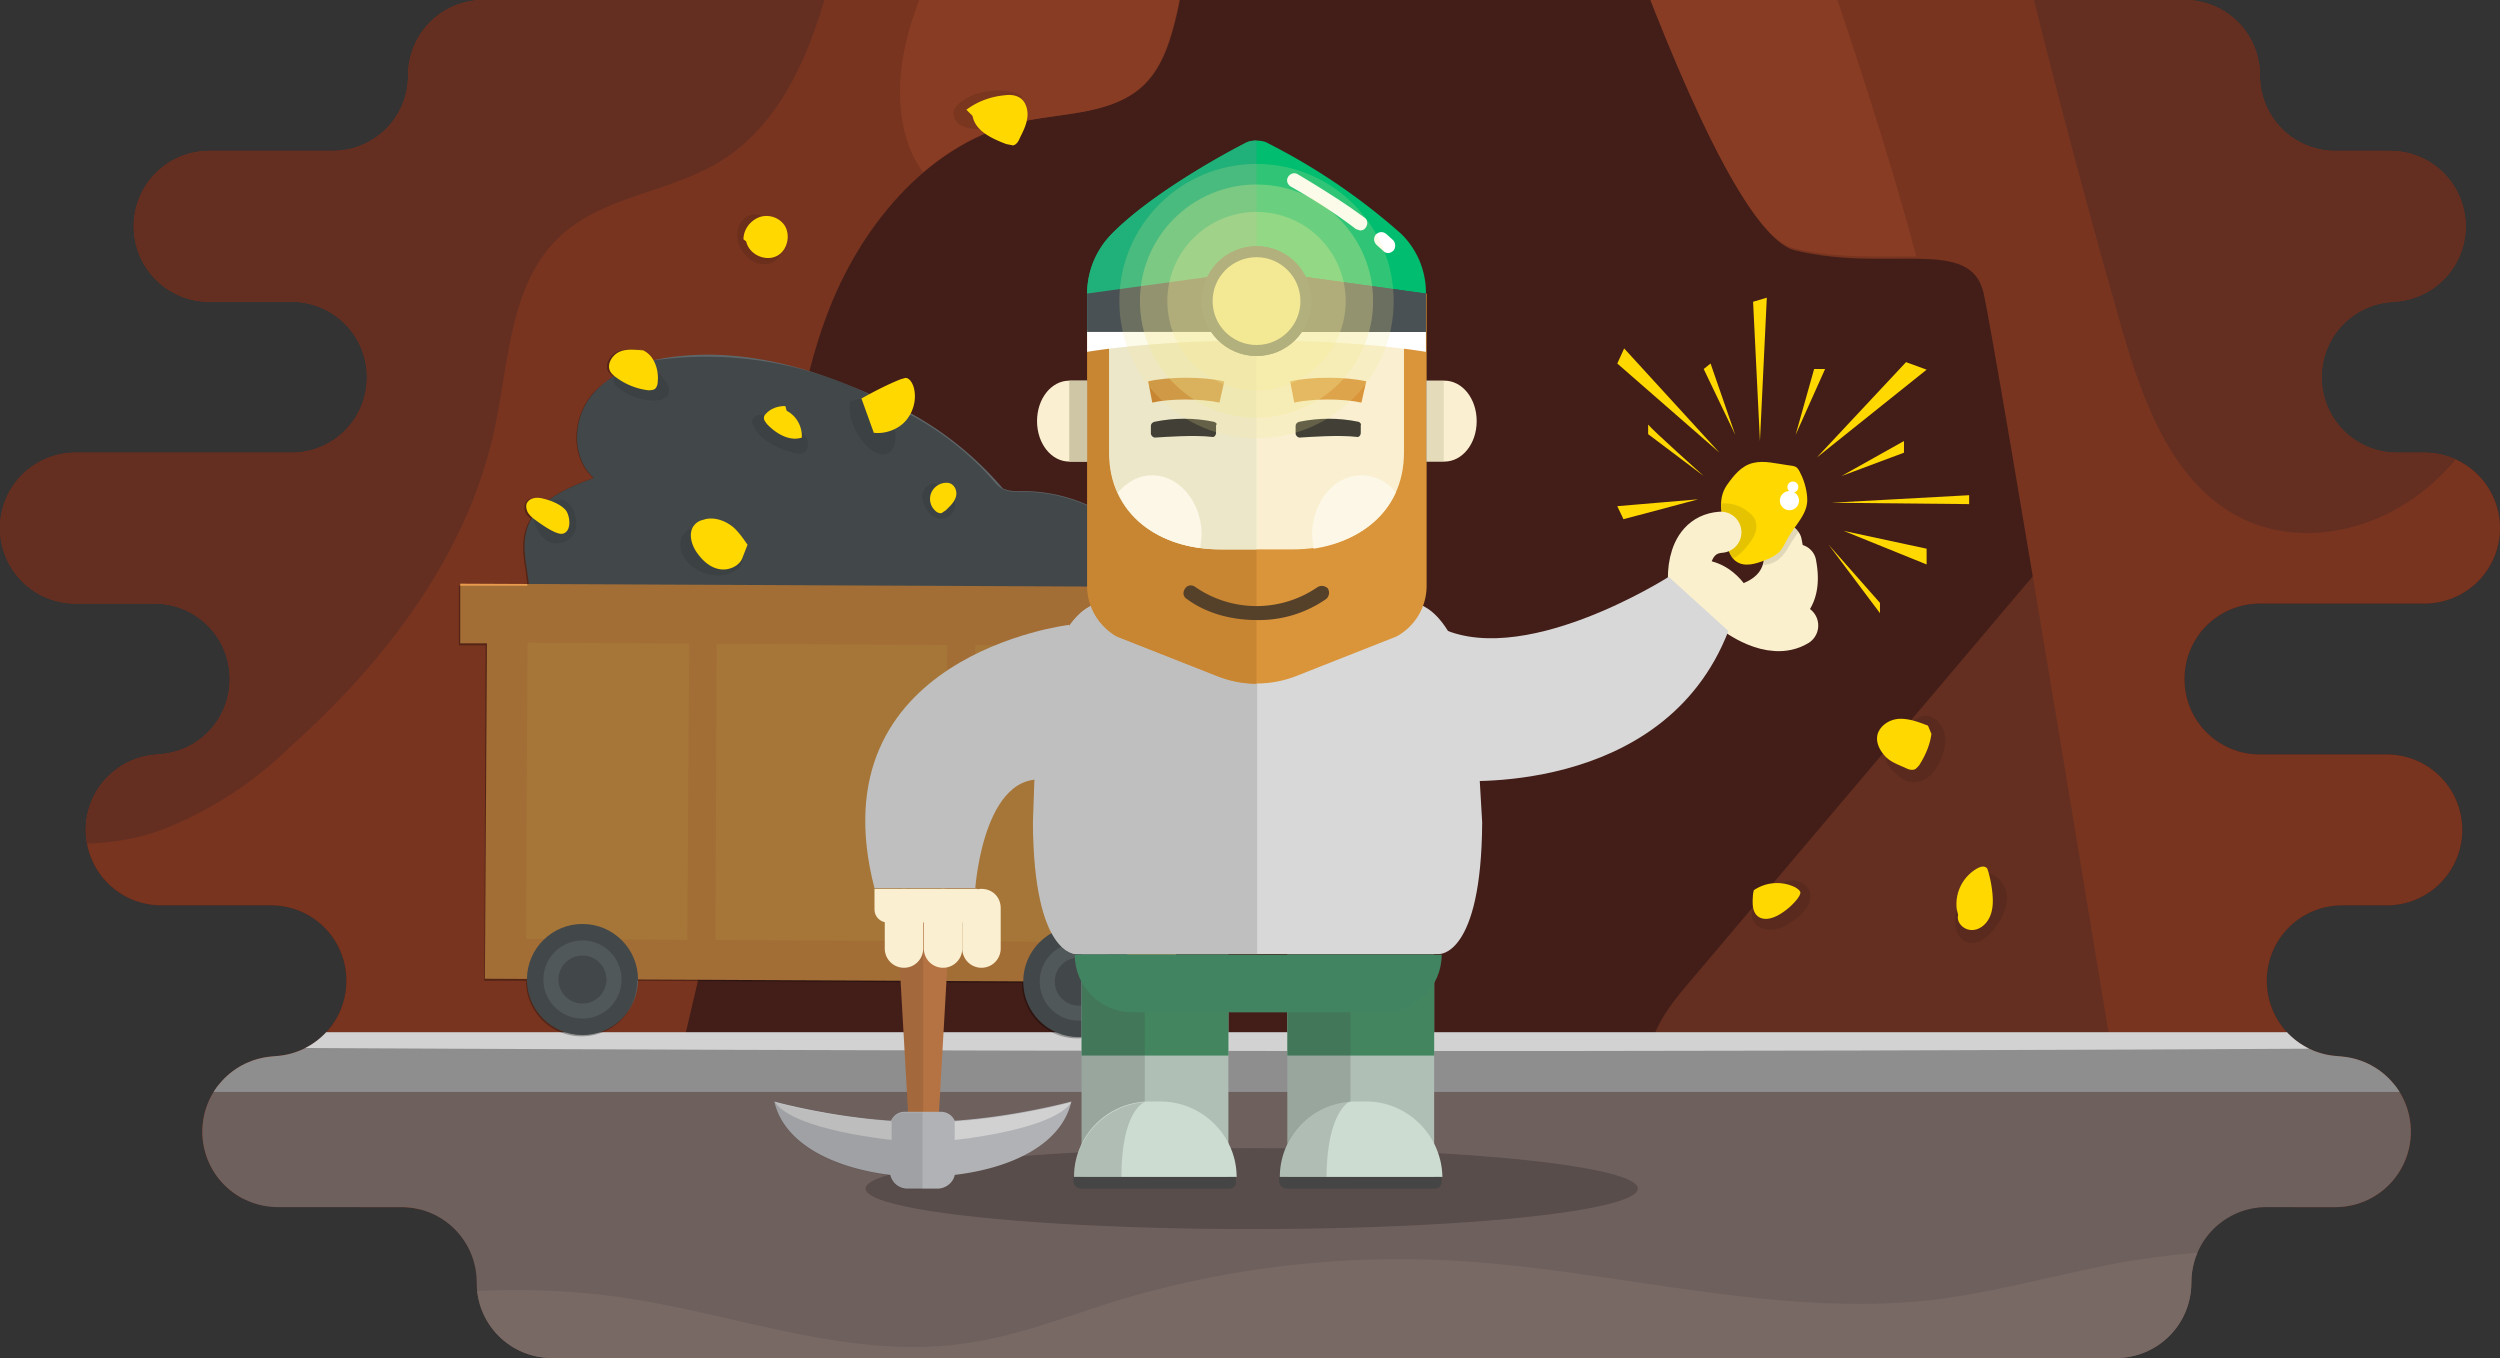 <svg xmlns="http://www.w3.org/2000/svg" viewBox="0 0 364.5 198"><rect x="0" y="0" width="364.5" height="198" fill="#333333" stroke="none"/><clipPath id="a"><path d="M348 110h-18.5c-6.1 0-11-4.9-11-11s4.9-11 11-11h24a11 11 0 0 0 11-11 11 11 0 0 0-11-11h-4c-6.1 0-11-4.9-11-11s4.9-11 11-11h-1a11 11 0 0 0 11-11 11 11 0 0 0-11-11h-8c-6.1 0-11-4.9-11-11s-4.9-11-11-11h-248c-6.1 0-11 4.9-11 11s-4.9 11-11 11h-18a11 11 0 0 0-11 11 11 11 0 0 0 11 11h12c6.1 0 11 4.9 11 11s-4.9 11-11 11H11A11 11 0 0 0 0 77a11 11 0 0 0 11 11h11.5c6.1 0 11 4.9 11 11s-4.9 11-11 11h1a11 11 0 0 0-11 11 11 11 0 0 0 11 11h16c6.1 0 11 4.9 11 11s-4.9 11-11 11h1a11 11 0 0 0-11 11 11 11 0 0 0 11 11h18c6.1 0 11 4.9 11 11s4.9 11 11 11h228c6.1 0 11-4.9 11-11s4.9-11 11-11h10a11 11 0 0 0 11-11 11 11 0 0 0-11-11h1c-6.1 0-11-4.9-11-11s4.9-11 11-11h6.5a11 11 0 0 0 11-11 11 11 0 0 0-11-11z"/></clipPath><path fill="#431e18" d="M348 110h-18.5c-6.1 0-11-4.9-11-11s4.9-11 11-11h24a11 11 0 0 0 11-11 11 11 0 0 0-11-11h-4c-6.1 0-11-4.9-11-11s4.9-11 11-11h-1a11 11 0 0 0 11-11 11 11 0 0 0-11-11h-8c-6.1 0-11-4.9-11-11s-4.9-11-11-11h-248c-6.1 0-11 4.9-11 11s-4.9 11-11 11h-18a11 11 0 0 0-11 11 11 11 0 0 0 11 11h12c6.1 0 11 4.9 11 11s-4.9 11-11 11H11A11 11 0 0 0 0 77a11 11 0 0 0 11 11h11.5c6.1 0 11 4.9 11 11s-4.9 11-11 11h1a11 11 0 0 0-11 11 11 11 0 0 0 11 11h16c6.1 0 11 4.9 11 11s-4.9 11-11 11h1a11 11 0 0 0-11 11 11 11 0 0 0 11 11h18c6.1 0 11 4.9 11 11s4.9 11 11 11h228c6.1 0 11-4.9 11-11s4.9-11 11-11h10a11 11 0 0 0 11-11 11 11 0 0 0-11-11h1c-6.1 0-11-4.9-11-11s4.9-11 11-11h6.5a11 11 0 0 0 11-11 11 11 0 0 0-11-11z"/><g clip-path="url(#a)"><path fill="#642f21" d="m301.9 77.5-55.5 65.6c-2.9 3.4-6 7.3-6 11.8 0 4.4 3 8.4 6.8 10.7s8.2 3.2 12.5 3.9a245 245 0 0 0 66.8 2c1.4-.1 2.4-2.5 1.1-2.1"/><path fill="#78341f" d="M222.2-54.4s25.9 87.6 39.5 90.9 25.6-2.1 27.5 6.2 21.2 125.9 21.2 125.9l66.2 20.4L382-73.9"/><path fill="#883c24" d="M222-54.7s25.9 87.6 39.5 90.9c6.7 1.6 13 1.1 17.9 1.2-8.5-32.1-21.5-63.2-29.5-95.5z"/><path fill="#642f21" d="M280.5-72.2c7.8 39.9 17.3 79.5 28.4 118.5 3.1 11 7.1 22.9 16.5 28.5 9.1 5.4 21 2.9 29-4.1s12.5-17.8 14.6-28.6c6.7-35.7-10.5-70.9-17.1-106.6"/><path fill="#78341f" d="M-37.8 132.4c7.8 17.2 24.3 29.3 42.1 35.6s36.9 7.7 55.8 8.3c12.6.4 27.3-.5 34.5-10.9 2.8-4 4-8.9 5.1-13.6 5.2-22.2 10.5-44.5 13.5-67.2 1.8-13.5 2.8-27.2 7.8-39.8s14.9-24.2 28.2-27.1c6.1-1.3 13.2-1 17.7-5.4 2.8-2.8 3.9-6.8 4.8-10.7 1.3-6.1 2.2-12.2 2.7-18.4.2-2.8.3-6-1.5-8.2-1.5-1.8-3.9-2.4-6.2-2.9-20.4-4.5-41.5-4-62.3-3.2C68.2-29.8 30.6-27-.4-8.4"/><path fill="#883c24" d="M137.4-6.6a41.8 41.8 0 0 0-5.8 15.3c-.9 5.6-.3 12.1 3 16.4 4.2-3.6 9-6.2 14.5-7.4 6.1-1.3 13.2-1 17.7-5.4 2.8-2.8 3.9-6.8 4.8-10.7 1.3-6.1 2.2-12.2 2.7-18.4-2.6-1-5.4-1.7-8.1-2.2z"/><path fill="#6e605d" d="M-8.8 158.2h364.3v54.7H-8.8z"/><path fill="#786964" d="M310.2 183.9c-9.5 1.7-18.6 4.4-28.2 5.6-23.3 2.7-46.6-4.4-70.2-5.7a143 143 0 0 0-48.5 5.7c-7.8 2.4-15.3 5.5-23.6 6.5-17 2.1-33.4-4.8-50.3-7-23.9-3.2-47.9 2.9-71.8 6.3a176 176 0 0 1-26.3 1.8V213h364.3v-30.1a172.3 172.3 0 0 0-45.4 1z"/><path fill="#8e8e8e" d="M25 150.5h330.5v8.7H25z"/><path fill="#fff" d="M25 150.5v2.2c110.2.6 216.5.8 330.5.1v-2.3z" opacity=".6"/></g><path fill="#642f21" d="M59.5 11a11 11 0 0 1-11 11h-18c-6.1 0-11 4.9-11 11s4.9 11 11 11h12c6.1 0 11 4.9 11 11s-4.9 11-11 11H11C4.9 66 0 70.9 0 77s4.9 11 11 11h11.5c6.1 0 11 4.9 11 11s-4.9 11-11 11h1a11 11 0 0 0-10.8 13c3.6-.1 7.1-.7 10.6-1.9a55.4 55.4 0 0 0 19.1-12.3c14-12.5 26-28.3 29.8-46.7 2-9.6 2.2-20.7 9.3-27.5 6.3-6 16-6.5 23.4-11 8.2-5 12.5-14.1 15.3-23.6H70.5a11 11 0 0 0-11 11z" clip-path="url(#a)"/><path d="M149.1 15.9v-1.4l-.1-.4-.5-.4c-1-.4-2.2-.5-3.3-.5-2 .1-3.9.6-5.4 1.9-.3.3-.6.6-.7.9-.2.6 0 1.4.5 1.9s1.2.7 1.8.8c1.7.3 3.4.1 4.9-.7M111.7 31.9c-.7-.7-1.9-.8-2.7-.4-.9.5-1.4 1.4-1.5 2.4s.2 2 .8 2.8c.5.7 1.1 1.3 1.9 1.6s1.7.3 2.4 0c.8-.4 1.4-1.2 1.5-2.1 0-.5-.1-.9-.3-1.3M275.1 110.2c-.4.7.3 1.6.9 2.2.7.7 1.5 1.4 2.5 1.6s2.1-.2 2.9-.9 1.3-1.7 1.7-2.6c.4-1.2.7-2.4.4-3.6s-1.2-2.3-2.4-2.5-2.6.7-2.7 1.9M255.7 132.5c-.7.8-.1 2.1.7 2.6s1.9.6 2.8.3c.9-.2 1.8-.8 2.5-1.3a9 9 0 0 0 1.9-2c.4-.8.5-1.9 0-2.6a2.6 2.6 0 0 0-2.5-1.1c-.9.1-1.8.5-2.6 1M288.9 137.1c-.4.2-.9.4-1.4.4-1.2 0-2.2-1.1-2.4-2.3s.1-2.4.4-3.6c.4-1.3.8-2.7 1.8-3.6 2-1.9 5-.1 5.3 2.4.3 2.3-1.7 5.6-3.7 6.7z" opacity=".1"/><path fill="#5e6669" d="M170.7 86.2a23.3 23.3 0 0 0-21.4-14.6c-1 0-2.1.1-3.1-.4a48 48 0 0 0-19.1-13.6c-9-4.1-18.9-6.8-28.7-5.6-4.5.5-9.1 2.1-12 5.5s-3.2 9.2.2 12.2c-4.2 1.5-8.9 3.6-9.9 7.9-.4 1.7-.2 3.5.1 5.3l.8 5.8 1.3-.3"/><path d="M101.3 77c-1.1 0-2.1 1.1-2.1 2.3-.1 1.1.6 2.2 1.4 3 1.1 1 2.6 1.6 4.1 1.6 1 0 2.1-.3 2.9-1 .7-.7 1.1-2 .5-2.8M89.9 56.3a8.3 8.3 0 0 0 5.6 2.1c.8 0 1.7-.3 2-1 .2-.6-.1-1.3-.5-1.8-.9-1.4-2.2-2.6-4-2.4-1.2.1-4.8 1.6-3.1 3.1zM77.8 75.8c.4 1.4 1.2 2.8 2.5 3.3 1.4.5 3.2-.4 3.6-1.8.1-.4.2-.9.1-1.4-.1-1-.5-2.1-1.3-2.7s-2.2-.5-2.7.4M136.6 70.6c-.8-.3-1.7.3-2 1.1s0 1.7.4 2.4a3 3 0 0 0 1.5 1.4 2 2 0 0 0 2.4-.8c.5-.7.5-1.8-.1-2.5M112.1 60.7c-.4-.1-.9-.3-1.4-.2s-.9.4-1 .8c-.1.3.1.6.2.9 1.1 2.1 3.4 3.1 5.7 3.8.4.1.9.2 1.4.1.6-.2.9-1 .8-1.6s-.5-1.2-1-1.6l-1.7-1.1M126.4 58.2c-.8-.1-1.7 0-2.5.4-.2 2.5.9 5.1 2.9 6.8.7.6 1.7 1.1 2.6.7.7-.3 1-1 1.1-1.8.3-1.6-.4-3.3-1.7-4.3" opacity=".1"/><path fill="#e89b4d" d="m67.1 85.1 108.5.5v8.7h-3.9l-.3 48.9-100.7-.5.3-48.9h-3.9z"/><path fill="#edb053" d="m165.4 137.4-88.7-.5.2-43.2 88.7.5z" opacity=".6"/><path fill="#e89b4d" d="m138 139 .1-46.3h4.1l-.2 46.4zM100.2 138.8l.3-46.3h4l-.2 46.3z"/><circle cx="157.3" cy="143.1" r="8.1" fill="#5e6669" transform="matrix(.005 -1 1 .005 13.4 299.7)"/><circle cx="157.3" cy="143.1" r="5.7" fill="#747d7f" transform="matrix(.005 -1 1 .005 13.4 299.7)"/><circle cx="157.3" cy="143.1" r="3.5" fill="#5e6669" transform="matrix(.005 -1 1 .005 13.4 299.7)"/><circle cx="84.9" cy="142.8" r="8.1" fill="#5e6669" transform="matrix(.005 -1 1 .005 -58.3 227)"/><circle cx="84.9" cy="142.8" r="5.7" fill="#747d7f" transform="matrix(.005 -1 1 .005 -58.3 227)"/><circle cx="84.9" cy="142.8" r="3.5" fill="#5e6669" transform="matrix(.005 -1 1 .005 -58.3 227)"/><path fill="#ffd800" d="M160.6 77.9c.3-1.3.9-2.6 2-3.3s3-.3 3.2 1c.2.9-.4 1.8-1 2.5s-1.2 1.5-2.2 1.8c-.9.3-2.1-.2-2.3-1.1"/><path d="M170.5 85.6a21.6 21.6 0 0 0-5.4-7.6c.5-.7 1-1.5.8-2.3-.3-1.3-2.1-1.7-3.2-1l-.9.8a23.2 23.2 0 0 0-12.5-3.8c-1 0-2.1.1-3.1-.4-.7-.4-1.2-1-1.7-1.6a43.5 43.5 0 0 0-11.9-9.3c.6-1.2.8-2.6.4-3.9-.2-.6-.6-1.3-1.2-1.3l-.7.2c-1.5.6-3 1.4-4.4 2.1A54 54 0 0 0 95 52.6a3.4 3.4 0 0 0-2.1-1.6l.7.1c-1.2-.2-2.5-.3-3.6.2s-1.9 1.9-1.3 2.9l.7.7c-1.1.7-2.2 1.6-3.1 2.6-2.9 3.5-3.2 9.2.2 12.2-2.3.8-4.7 1.8-6.7 3.3l-.9-.2c-.8-.2-1.8-.3-2.2.4-.3.4-.3 1-.1 1.5.2.4.5.7.8.9-.4.6-.7 1.3-.9 2.1-.4 1.7-.2 3.5.1 5.3l.3 2.4h-10v8.7h3.9l-.2 48.9h6.1c0 4.5 3.6 8.1 8.1 8.1s8.1-3.6 8.1-8.1l56.1.3c0 4.5 3.6 8.1 8.1 8.1s8.1-3.6 8.1-8.1h6.1l.2-48.9h3.9v-8.7z" opacity=".3"/><path fill="none" stroke="#faf0ce" stroke-linecap="round" stroke-miterlimit="10" stroke-width="6" d="M252.8 89.4s5.3 4.2 9.3 1.8"/><path fill="#faf0ce" d="M255.7 92.6c-4.4 0-8.9-1.7-10.1-2.2a3 3 0 1 1 2.2-5.4c3.4 1.4 9.1 2.5 10.8 1.1.8-.6.7-2.2.5-3.4-.3-1.6.8-3.1 2.4-3.3 1.6-.3 3.1.8 3.3 2.4.9 4.9-.9 7.5-2.5 8.9a10.9 10.9 0 0 1-6.6 1.9z"/><path fill="#faf0ce" d="m247.5 91.8-2.3-.1c-1.6-.1-2.8-1.4-2.7-3s1.4-2.8 3-2.7c5.5.3 9.4-.6 10.9-2.5 1.2-1.5.7-3.4.7-3.5-.5-1.5.4-3.1 1.9-3.6s3.1.4 3.6 1.9c.1.5 1.4 4.9-1.7 8.7-2.4 3.2-6.9 4.8-13.4 4.8z"/><path d="M260.8 79.7c.5-.8.9-1.5 1.5-2.2a2.5 2.5 0 0 0-1.9-1.2l-.1.1-1.8 1.5-1.1 1.1-.3.6.1.3s.3 1.2-.1 2.5c.6-.1 1.2-.2 1.7-.5.8-.4 1.5-1.3 2-2.2z" opacity=".1"/><path fill="#ffd800" d="M251.6 78.4c.2 1.3.5 2.8 1.6 3.5 1.2.8 2.8.3 4.1-.2.8-.3 1.6-.7 2.2-1.3.5-.6.8-1.3 1.2-2 1-1.8 2.8-3.4 2.8-5.5 0-1.2-.4-2.7-.9-3.7-.6-1.3-.7-1.2-2.1-1.4-1.5-.2-3.3-.7-4.9-.3-1.7.4-2.8 1.8-3.8 3.2-1.6 2.3-.6 4.9-.2 7.7z"/><path d="M254.5 79.9c.5-.6 1-1.2 1.3-1.9s.4-1.5.1-2.2c-.2-.4-.4-.7-.7-.9a5.5 5.5 0 0 0-4.2-1.5c-.1 1.6.4 3.2.7 5 .2 1.1.4 2.2 1 3 .7-.3 1.3-.9 1.8-1.5z" opacity=".1"/><path fill="none" stroke="#faf0ce" stroke-linecap="round" stroke-miterlimit="10" stroke-width="6" d="M246.6 87.1c-.7-1.6-1.2-9.1 4.3-9.5"/><path fill="#b57343" d="M134.6 133.7a3.6 3.6 0 0 0-3.6 3.9l1.7 29.9h3.9l1.7-29.9a3.7 3.7 0 0 0-3.7-3.9z"/><path d="m131 137.6 1.7 29.9h1.9v-33.8a3.6 3.6 0 0 0-3.6 3.9z" opacity=".1"/><path fill="#d8d8d8" d="m215.6 111.3-.1-1.1c-1.3-19.6-7.6-22-9.3-22.3h-.4l-22.5-.8-22.5.8h-.4c-1.7.3-8 2.7-9.3 22.3l-.1 1.1-.3 8.6c.1 19.6 6.3 19.2 6.3 19.2h52.8s6.2.4 6.3-19.2l-.5-8.6z"/><path fill="#bfbfbf" d="M160.7 87.9h-.4c-1.7.3-8 2.7-9.3 22.3l-.1 1.1-.3 8.6c.1 19.6 6.3 19.2 6.3 19.2h26.4v-52z"/><ellipse cx="182.5" cy="173.3" opacity=".2" rx="56.3" ry="5.9"/><path fill="#da943a" d="m203.6 92.8-14.7 5.8a15.7 15.7 0 0 1-11.3 0l-14.7-5.8a8.3 8.3 0 0 1-4.3-7.3V42.8H208v42.7a8.4 8.4 0 0 1-4.4 7.3z"/><path fill="#c88632" d="M158.5 42.8v42.7c0 3 1.7 5.8 4.3 7.3l14.7 5.8c1.8.7 3.7 1.1 5.7 1.1V42.8z"/><path fill="#faf0d1" d="M178 80.1h10.5c9 0 16.2-5.2 16.2-14.1V42.8h-42.9V66c-.1 9 7.2 14.1 16.2 14.1z"/><path fill="#ede7ca" d="M161.7 42.8V66c0 9 7.3 14.1 16.2 14.1h5.3V42.8z"/><path fill="#fcf7e6" d="M203.5 71.8a6.4 6.4 0 0 0-5-2.5c-4 0-7.2 3.9-7.2 8.8l.2 1.9c5.4-.8 10-3.7 12-8.2zM168 69.3c-2 0-3.7 1-5 2.5 2 4.6 6.6 7.4 12 8.1l.2-1.9c0-4.8-3.3-8.7-7.2-8.7z"/><path fill="#00bd6f" d="M204.3 34.1a91.5 91.5 0 0 0-19.4-13.2c-.5-.3-1.1-.4-1.7-.4s-1.2.1-1.7.4c-4.1 2.1-14 7.7-19.4 13.2a12.5 12.5 0 0 0-3.6 8.8v6h49.4v-6a12 12 0 0 0-3.6-8.8z"/><path fill="#20b079" d="M181.5 20.9c-4.1 2.1-14 7.7-19.4 13.2a12.5 12.5 0 0 0-3.6 8.8v6h24.7V20.5c-.6 0-1.2.1-1.7.4z"/><path fill="#fff" d="M158.5 51.3c13.7-2.2 35.8-2.2 49.4 0v-3.2a185.7 185.7 0 0 0-49.4 0z"/><path fill="#faf0d1" d="M155.9 55.5c-2.6 0-4.7 2.6-4.7 5.9s2.1 5.9 4.7 5.9h2.6V55.5z"/><path fill="#cec6a5" d="M155.9 55.5h2.6v11.8h-2.6z"/><path fill="#faf0d1" d="M210.6 55.5c2.6 0 4.7 2.6 4.7 5.9s-2.1 5.9-4.7 5.9H208V55.5z"/><path fill="#cec6a5" d="M207.9 55.5h2.6v11.8h-2.6z" opacity=".5"/><path fill="#fff" d="m198.3 33.6-.6-.2c-2.6-2-5.8-4.1-9.5-6.2-.5-.3-.7-.9-.4-1.4s.9-.7 1.4-.4c3.7 2.2 7 4.3 9.7 6.3.5.3.6 1 .2 1.5-.1.2-.4.4-.8.4zM202.4 36.9a1 1 0 0 1-.7-.3l-1-.9c-.4-.4-.5-1-.1-1.5.4-.4 1-.5 1.5-.1l1 .9c.4.4.4 1.1.1 1.5-.3.3-.6.4-.8.4z"/><path fill="#424036" d="M177 61.5c-2.9-.6-5.8-.6-8.7 0-.3.1-.5.3-.5.6v1.1c0 .3.3.6.6.6 1.6-.1 5.7-.4 8.3-.1.3.1.6-.2.6-.6V62c.2-.2 0-.4-.3-.5zM198.1 61.5c-2.9-.6-5.8-.6-8.7 0-.3.1-.5.3-.5.6v1.1c0 .3.3.6.6.6 1.6-.1 5.7-.4 8.3-.1.3.1.6-.2.6-.6V62c.1-.2-.1-.4-.3-.5z"/><path fill="#c88632" d="M177.8 58.7c-2.7-.6-7.2-.6-9.8 0l-.6-3.1c3.1-.7 8-.7 11.1 0z"/><path fill="#da943a" d="M198.5 58.7c-2.7-.6-7.2-.6-9.8 0l-.6-3.1c3.1-.7 8-.7 11.1 0z"/><path fill="#55402a" d="M183.2 90.4c-3.7 0-7.4-1-10.2-3.1-.5-.3-.6-1-.2-1.5.3-.5 1-.6 1.5-.2a15.7 15.7 0 0 0 17.8 0c.5-.3 1.1-.2 1.5.2.3.5.2 1.1-.2 1.5a17.1 17.1 0 0 1-10.2 3.1z"/><path fill="#afbfb5" d="M157.7 139.2h21.4v32.5h-21.4z"/><path fill="#42855f" d="M157.7 139.2h21.4v14.7h-21.4z"/><path fill="#454545" d="M157.7 142.5V171.7h9.2v-29.2z" opacity=".2"/><path fill="#afbfb5" d="M187.7 139.2v32.5h21.4v-32.5z"/><path fill="#42855f" d="M187.7 139.2h21.4v14.7h-21.4z"/><path fill="#454545" d="M187.7 142.5V171.7h9.2v-29.2z" opacity=".2"/><path fill="#418461" d="M165.1 147.6h36.7c4.6 0 8.4-3.8 8.4-8.4h-53.5c0 4.6 3.7 8.4 8.4 8.4z"/><path fill="#ccdcd1" d="M199.2 160.6h-1.6a11 11 0 0 0-11 11h23.7c-.1-6-5-11-11.1-11z"/><path fill="#454545" d="M209.2 173.3h-21.6c-.6 0-1.1-.5-1.1-1.1v-.6h23.7v.6c0 .7-.4 1.1-1 1.1z"/><path fill="#ccdcd1" d="M169.2 160.6h-1.6a11 11 0 0 0-11 11h23.7c0-6-5-11-11.1-11z"/><path fill="#454545" d="M166.9 160.7c-5.7.4-10.3 5.2-10.3 11h6.9c0-9.5 3.1-10.9 3.4-11zM196.8 160.6c-5.7.4-10.3 5.2-10.3 11h6.9c.1-9.4 3.2-10.9 3.4-11z" opacity=".2"/><path fill="#454545" d="M179.2 173.3h-21.6c-.6 0-1.1-.5-1.1-1.1v-.6h23.7v.6c.1.7-.4 1.1-1 1.1z"/><path fill="none" d="M152.8 110.5v9.4c0-2.8.1-6 .4-9.7z"/><path fill="#bfbfbf" d="M155.9 91.1s-37.2 4.4-28.4 38.4h14.7s1.3-19 11.8-15.4"/><path fill="#faf0d1" d="M127.5 129.6v3c0 1.1.9 1.9 1.9 1.9h11.2c1.1 0 1.9-.9 1.9-1.9v-3"/><path fill="#faf0d1" d="M134.6 132.4v5.9a2.8 2.8 0 1 1-5.6 0v-5.9a2.8 2.8 0 1 1 5.6 0zM140.3 132.4v5.9a2.8 2.8 0 1 1-5.6 0v-5.9a2.8 2.8 0 1 1 5.6 0z"/><path fill="#faf0d1" d="M145.9 132.4v5.9a2.8 2.8 0 1 1-5.6 0v-5.9c0-1.6 1.3-2.8 2.8-2.8 1.6 0 2.8 1.2 2.8 2.8z"/><path fill="#b1b2b6" d="M156.2 160.6s-8.1 2.2-17 2.8a2.2 2.2 0 0 0-1.9-1.3h-5.4c-.9 0-1.6.5-2 1.3-9.2-.6-17-2.8-17-2.8 1.4 6.2 8.7 9.7 16.9 10.7.3 1.2 1.3 2 2.5 2h4.4c1.2 0 2.3-.9 2.5-2 8.4-1 15.6-4.5 17-10.7z"/><path fill="#d1d1d1" d="M139.2 166.2s14.3-1.4 17-5.5c0 0-8.1 2.2-17 2.8zM130 166.2s-14.3-1.4-17-5.5c0 0 8.1 2.2 17 2.8z"/><path d="M131.9 162.2c-.9 0-1.6.5-2 1.3-9.2-.6-17-2.8-17-2.8 1.4 6.2 8.7 9.7 16.9 10.7.3 1.2 1.3 2 2.5 2h2.2v-11.2z" opacity=".1"/><path fill="#d8d8d8" d="M211.8 113.8s30.7 2.7 40.2-21.8l-8.7-7.9s-21.9 14-34.1 7"/><path fill="#faf0ce" d="M246.9 81.5c1.8 0 3.6.4 5.2 1.5s3 2.8 3.8 5.1c-2.2 1-4.7.5-6.6-1.3-.6-.6-1.1-1.2-1.8-1.6"/><g fill="#ffd800"><path d="m257.6 43.4-2 .6 1 20.3zM264.5 53.8l-2.7 9.6 4.3-9.6zM277.9 52.8l-13 13.9 16-12.8zM277.6 64.3l-9.1 5.1 9.1-3.4zM249.4 53l3.6 10.4-4.6-9.6zM236.8 50.8 250.7 66l-14.9-13zM240.3 61.9c.5.7 8.1 7.5 8.1 7.5l-8.1-6.1zM267 73.3l20.1-1.1v1.3zM268.8 77.4l12.1 2.6v2.3zM247.6 72.8l-11.8 1 .9 1.9zM266.6 79.4l7.5 10v-1.5z"/></g><circle cx="261" cy="72.9" r="1.4" fill="#fff" transform="scale(1) rotate(-85.3 261 73)"/><circle cx="261.3" cy="71.1" r=".8" fill="#fff" transform="scale(1) rotate(-85.3 261.3 71)"/><path fill="#495154" d="M183.2 48.4h24.7v-5.6l-24.7-3.4z"/><circle cx="183.2" cy="43.9" r="8" fill="#4f575a"/><circle cx="183.2" cy="43.9" r="6.4" fill="#f4ea95"/><path fill="#495154" d="M183.2 48.4h24.7v-5.6l-24.7-3.4zM183.2 48.4h-24.7v-5.6l24.7-3.4z"/><circle cx="183.2" cy="43.9" r="8" fill="#4f575a"/><circle cx="183.2" cy="43.9" r="6.4" fill="#f4ea95"/><circle cx="183.2" cy="43.9" r="13" fill="#f4ea95" opacity=".3"/><circle cx="183.2" cy="43.9" r="17" fill="#f4ea95" opacity=".3"/><circle cx="183.2" cy="43.9" r="20" fill="#f4ea95" opacity=".2"/><path fill="#ffd800" d="M125.6 58.1c1.8-1 3.7-2 5.7-2.8l.7-.2c.6 0 1 .7 1.2 1.3.5 1.7 0 3.6-1.1 4.9s-3 2-4.7 1.8M108.3 81.2c-.4 1.3-2 2-3.3 1.8-1.4-.2-2.5-1.2-3.3-2.3-.9-1.2-1.4-3-.5-4.1.3-.4.8-.7 1.3-.8 1.4-.5 3 0 4.2.9s2.4 3 2.3 2.7M138.1 70.4c.9 0 1.5 1 1.3 1.9s-.9 1.5-1.5 2.1l-.6.4c-.3.1-.7-.1-.9-.3-.8-.7-1-1.8-.6-2.7s1.4-1.5 2.4-1.4M93.1 50.9c2 .3 3 2.7 2.8 4.7 0 .4-.1.8-.4 1.1-.3.2-.7.2-1 .2a9.8 9.8 0 0 1-4.7-1.9 3 3 0 0 1-.8-.8c-.6-1 .2-2.4 1.3-2.9s2.4-.3 3.6-.2M77.9 75.7c-.4-.3-.8-.7-1-1.1-.2-.5-.3-1.1.1-1.5.5-.6 1.5-.6 2.2-.4 1.2.3 2.5.8 3.3 1.7.6.8.9 3-.4 3.4-1 .3-3.5-1.6-4.2-2.1zM114.7 59.9c1.4.7 2.3 2.3 2.2 3.9-1.8.6-3.8-.6-5.1-2-.2-.3-.5-.6-.4-1 0-.2.2-.4.4-.6.7-.7 1.7-1 2.7-1M255.6 130.3c-.1 1.2-.2 2.6.7 3.3s2.2.3 3.2-.3 1.9-1.4 2.6-2.3c.2-.3.4-.6.4-.9-.1-.3-.4-.5-.7-.7a6 6 0 0 0-6.1.4M281.1 105.8c-1.3-.5-2.6-1-4-1s-2.8.8-3.3 2.1c-.4 1.2.2 2.4 1 3.3s2 1.3 3.1 1.8c.4.2.8.3 1.2.2.3-.1.5-.4.7-.6.9-1.4 1.6-3 1.8-4.6M285.3 132.6a6 6 0 0 1 3-6c.4-.2.9-.4 1.3-.1.2.1.2.4.3.6.3 1.1.5 2.1.6 3.2s.1 2.3-.4 3.4-1.5 1.9-2.6 1.9c-1.2 0-2.3-1.1-2-2.2M108.8 35.2c.4 1.9 2.8 3 4.5 2.1s2.1-3.6.7-4.9c-.9-.9-2.4-1.2-3.6-.6s-2 1.8-2 3.1M141.8 16.9c.4 2.2 2.8 3.3 4.9 4.1l1 .2c.5-.1.8-.6 1-1.1.5-1 1-2 1.1-3.1s-.3-2.3-1.2-2.8c-.7-.4-1.5-.4-2.2-.3-2 .2-3.9.9-5.5 2.1"/></svg>